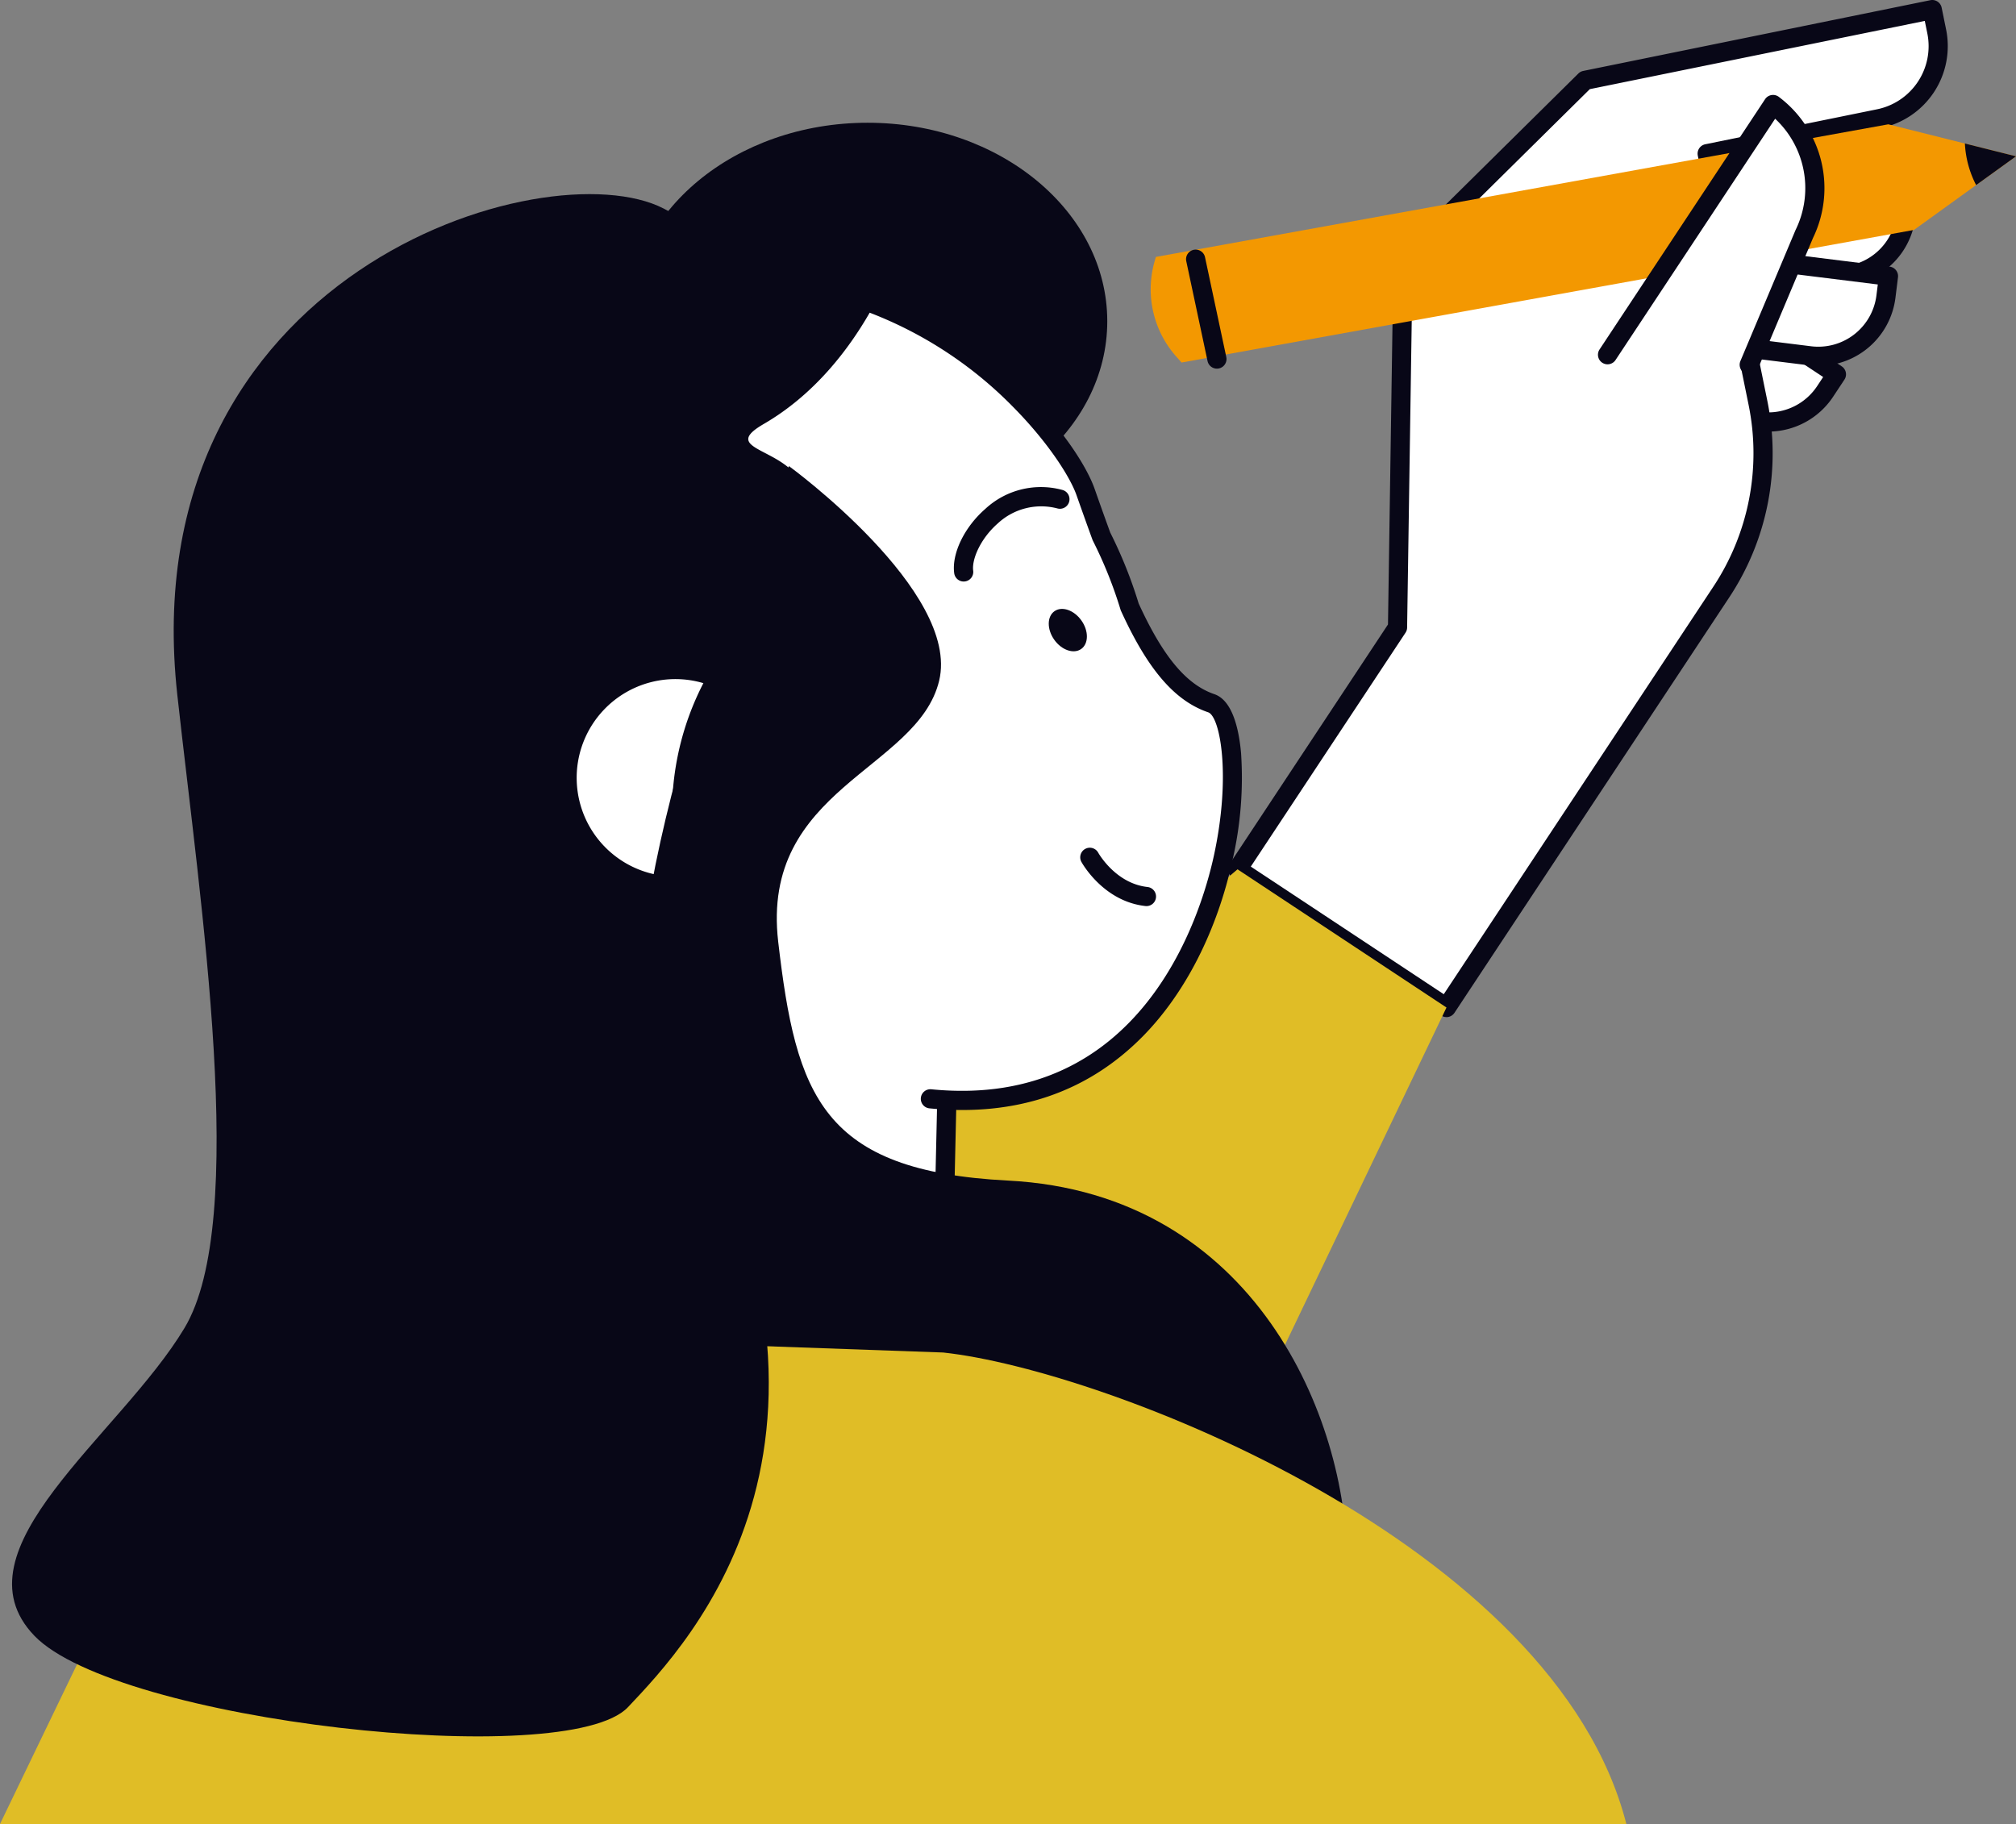 <svg id="グループ_71" data-name="グループ 71" xmlns="http://www.w3.org/2000/svg" xmlns:xlink="http://www.w3.org/1999/xlink" width="308" height="278.689" viewBox="0 0 308 278.689">
  <rect x="0" y="0" width="308" height="278.689" fill="#808080" stroke="none"/>
  <defs>
    <clipPath id="clip-path">
      <rect id="長方形_152" data-name="長方形 152" width="308" height="278.689" fill="#e0bd26"/>
    </clipPath>
  </defs>
  <g id="グループ_70" data-name="グループ 70" clip-path="url(#clip-path)">
    <path id="パス_693" data-name="パス 693" d="M39.026,48.738l26.8,17.728L64.1,69.086a10.413,10.413,0,0,1-14.43,2.942L33.879,61.587Z" transform="translate(214.739 -9.274)" fill="#fff"/>
    <path id="パス_694" data-name="パス 694" d="M55.048,74.872a11.879,11.879,0,0,0,9.926-5.321l1.733-2.622a1.464,1.464,0,0,0-.414-2.028L39.49,47.173a1.463,1.463,0,0,0-2.166.677L32.177,60.7a1.464,1.464,0,0,0,.552,1.765L48.515,72.9a11.8,11.8,0,0,0,6.534,1.968m8.409-8.337-.926,1.4a8.963,8.963,0,0,1-12.4,2.527L35.338,60.68l4.036-10.074Z" transform="translate(215.081 -8.93)" fill="#080717"/>
    <path id="パス_695" data-name="パス 695" d="M72.608,114.954,88.533,90.877a38.689,38.689,0,0,0,5.64-29.066L86.43,23.819l26.256-5.351A11.3,11.3,0,0,0,121.5,5.146l-.68-3.338L67.779,12.617,39.964,40.109,39.12,96.2,14.676,133.161,46.6,154.275Z" transform="translate(174.389 -0.344)" fill="#fff"/>
    <path id="パス_696" data-name="パス 696" d="M46.256,155.4a1.491,1.491,0,0,0,.292-.029,1.463,1.463,0,0,0,.929-.628l41.933-63.4a39.885,39.885,0,0,0,5.853-30.165l-7.45-36.557,24.822-5.058A12.774,12.774,0,0,0,122.589,4.51l-.68-3.338A1.464,1.464,0,0,0,120.181.03L67.143,10.838a1.47,1.47,0,0,0-.736.394L38.592,38.724a1.464,1.464,0,0,0-.435,1.019L37.32,95.41l-24.208,36.6a1.464,1.464,0,0,0,.414,2.028l31.923,21.115a1.464,1.464,0,0,0,.807.243m73.075-152.2.388,1.9a9.843,9.843,0,0,1-7.669,11.6L85.793,22.042a1.466,1.466,0,0,0-1.142,1.727l7.743,37.992a36.972,36.972,0,0,1-5.426,27.965L45.842,151.9,16.361,132.4,40,96.667a1.457,1.457,0,0,0,.243-.785l.835-55.5L68.155,13.62Z" transform="translate(174.733 0)" fill="#080717"/>
    <path id="パス_697" data-name="パス 697" d="M20.671,39.3l31.488-6.417.628,3.079a10.414,10.414,0,0,1-8.125,12.283L26.117,52.025Z" transform="translate(238.264 -6.257)" fill="#fff"/>
    <path id="パス_698" data-name="パス 698" d="M25.773,53.145a1.445,1.445,0,0,0,.293-.029l18.545-3.779a11.894,11.894,0,0,0,9.266-14.011l-.628-3.079a1.466,1.466,0,0,0-1.727-1.142L20.035,37.523a1.464,1.464,0,0,0-1.053,2.01l5.447,12.726a1.463,1.463,0,0,0,1.345.887m24.9-18.878.335,1.644a8.961,8.961,0,0,1-6.983,10.557L26.65,50.009l-4.27-9.977Z" transform="translate(238.608 -5.913)" fill="#080717"/>
    <path id="パス_699" data-name="パス 699" d="M24.061,47.211l31.89,3.963-.387,3.117a10.414,10.414,0,0,1-11.619,9.05L25.164,61.008Z" transform="translate(232.566 -8.983)" fill="#fff"/>
    <path id="パス_700" data-name="パス 700" d="M44.91,64.542A11.879,11.879,0,0,0,56.672,54.127l.388-3.118a1.464,1.464,0,0,0-1.273-1.632L23.9,45.414a1.464,1.464,0,0,0-1.639,1.57l1.1,13.8a1.464,1.464,0,0,0,1.279,1.335L43.421,64.45a12.122,12.122,0,0,0,1.489.092M53.974,52.1l-.207,1.666a8.951,8.951,0,0,1-9.985,7.777l-17.6-2.186-.866-10.817Z" transform="translate(232.911 -8.639)" fill="#080717"/>
    <path id="パス_701" data-name="パス 701" d="M.789,43.718l111.9-20.262,19.51,4.89L116.618,39.591,4.716,59.853l-.824-.931A15.483,15.483,0,0,1,.58,44.459Z" transform="translate(175.799 -4.463)" fill="#f39801"/>
    <path id="パス_702" data-name="パス 702" d="M1.717,33.43A15.481,15.481,0,0,1,0,27.078l7.808,1.957Z" transform="translate(300.192 -5.152)" fill="#080717"/>
    <path id="パス_703" data-name="パス 703" d="M153.675,65.284a1.533,1.533,0,0,0,.307-.032,1.464,1.464,0,0,0,1.126-1.737l-3.25-15.258a1.464,1.464,0,1,0-2.864.611l3.25,15.257a1.466,1.466,0,0,0,1.431,1.16" transform="translate(32.242 -8.962)" fill="#080717"/>
    <path id="パス_704" data-name="パス 704" d="M37.933,57.95,63.218,19.721l.188.144A15.921,15.921,0,0,1,67.989,39.5L59.581,59.485Z" transform="translate(207.665 -3.752)" fill="#fff"/>
    <path id="パス_705" data-name="パス 705" d="M59.249,60.606a1.464,1.464,0,0,0,1.35-.9l8.394-19.945a17.437,17.437,0,0,0-5.024-21.4l-.189-.146a1.465,1.465,0,0,0-2.113.354L36.382,56.8a1.463,1.463,0,1,0,2.441,1.615L63.207,21.549a14.506,14.506,0,0,1,3.138,16.964c-.013.025-.024.051-.035.077L57.9,58.573a1.466,1.466,0,0,0,1.348,2.032" transform="translate(207.995 -3.409)" fill="#080717"/>
    <path id="パス_706" data-name="パス 706" d="M224.292,280.692l45.739-95.549-31.923-21.115L107.458,274.85Z" transform="translate(-49.041 -31.211)" fill="#e0bd26"/>
    <path id="パス_707" data-name="パス 707" d="M171.46,53.488c0,16.749,16.391,30.327,36.612,30.327s36.612-13.578,36.612-30.327-16.391-30.327-36.612-30.327S171.46,36.739,171.46,53.488" transform="translate(-75.518 -4.407)" fill="#080717"/>
    <path id="パス_708" data-name="パス 708" d="M201.14,282.393l72.2-28.687,1.658-72.6-67.4-1.539Z" transform="translate(-129.862 -34.168)" fill="#fff"/>
    <path id="パス_709" data-name="パス 709" d="M200.8,283.513a1.46,1.46,0,0,0,.541-.1l72.2-28.686a1.465,1.465,0,0,0,.923-1.327l1.658-72.6a1.466,1.466,0,0,0-1.431-1.5l-67.4-1.538h-.034a1.465,1.465,0,0,0-1.461,1.372l-6.458,102.824a1.465,1.465,0,0,0,1.461,1.555m70.757-31.152L202.4,279.836l6.224-99.116,64.528,1.475Z" transform="translate(-129.518 -33.824)" fill="#080717"/>
    <path id="パス_710" data-name="パス 710" d="M193.877,182.03A66.059,66.059,0,0,1,156,150.622a64.721,64.721,0,0,1,24.088-87.517c49.553-28.61,81.787,12.117,85.328,22.14.83,2.349,1.636,4.619,2.438,6.811a67.2,67.2,0,0,1,4.317,10.771c3.432,7.526,7.221,12.927,12.466,14.722,8.032,2.747,3.681,65.015-42.88,60.441Z" transform="translate(-99.576 -10.101)" fill="#fff"/>
    <path id="パス_711" data-name="パス 711" d="M193.578,183.143a1.464,1.464,0,0,0,.445-2.859,64.439,64.439,0,0,1-37.039-30.716c-16.782-30.661-6.444-68.237,23.535-85.546,17.919-10.346,35.235-12.554,51.471-6.559a61.64,61.64,0,0,1,22.122,14.516c5.259,5.33,8.622,10.573,9.622,13.4.832,2.354,1.641,4.628,2.443,6.825a1.512,1.512,0,0,0,.068.157,66.084,66.084,0,0,1,4.224,10.536,1.306,1.306,0,0,0,.07.183c4.089,8.966,8.2,13.747,13.324,15.5,1.8.614,3.536,9.611.875,21.873-1.993,9.179-11,38.878-43.139,35.725a1.464,1.464,0,1,0-.287,2.913c13.143,1.292,24.107-2.419,32.584-11.032,6.491-6.6,11.357-16.178,13.7-26.985a56.058,56.058,0,0,0,1.283-16.306c-.32-3.561-1.287-8.007-4.072-8.959-4.285-1.466-7.854-5.74-11.568-13.857A69.093,69.093,0,0,0,268.9,91.123c-.79-2.162-1.586-4.4-2.4-6.716C264.04,77.46,251.7,61.621,233,54.717c-17.084-6.311-35.236-4.034-53.948,6.769-31.369,18.111-42.192,57.419-24.64,89.487a67.352,67.352,0,0,0,38.718,32.1,1.442,1.442,0,0,0,.445.07" transform="translate(-99.276 -9.749)" fill="#080717"/>
    <path id="パス_712" data-name="パス 712" d="M251.021,50.079c20.442-11.188,44.256-10.5,63.925-.33a71.66,71.66,0,0,0-17.829,6.817c-38.82,21.246-50.9,73.89-26.991,117.581,1.328,2.427,2.751,4.763,4.239,7.03a71.411,71.411,0,0,1-49.474-36.159c-18.756-34.27-7.058-76.775,26.131-94.939" transform="translate(-181.801 -7.974)" fill="#080717"/>
    <path id="パス_713" data-name="パス 713" d="M287.848,45.836s-5.435,18.47-20.869,27.425c-8.16,4.734,7.485,3.249,6.284,12.956-9,72.715-14.79,86.469-14.79,86.469a14.582,14.582,0,0,1-13,11.421L226.3,185.758l-6.024-17.6L210.5,92.346s39.347-56.766,77.349-46.51" transform="translate(-150.293 -8.486)" fill="#080717"/>
    <path id="パス_714" data-name="パス 714" d="M251.805,132.837a15.075,15.075,0,0,1,15.212-4.079,42.923,42.923,0,0,0-3.642,29.531,15.08,15.08,0,0,1-11.57-25.451" transform="translate(-159.556 -24.383)" fill="#fff"/>
    <path id="パス_715" data-name="パス 715" d="M172.387,168.87a1.464,1.464,0,0,0,.159-2.919c-4.906-.541-7.514-5.209-7.54-5.257a1.464,1.464,0,0,0-2.568,1.406c.135.246,3.383,6.053,9.788,6.76a1.368,1.368,0,0,0,.162.009" transform="translate(2.768 -30.432)" fill="#080717"/>
    <path id="パス_716" data-name="パス 716" d="M180.083,106.332a1.48,1.48,0,0,0,.2-.014,1.465,1.465,0,0,0,1.256-1.646c-.233-1.73,1.113-4.905,3.768-7.226a9.743,9.743,0,0,1,9.1-2.28,1.464,1.464,0,0,0,.777-2.823,12.486,12.486,0,0,0-11.8,2.9c-3.2,2.791-5.146,6.83-4.743,9.821a1.465,1.465,0,0,0,1.449,1.269" transform="translate(-32.858 -17.484)" fill="#080717"/>
    <path id="パス_717" data-name="パス 717" d="M176.14,119.6c1.129,1.594,2.973,2.226,4.12,1.414s1.161-2.762.032-4.355-2.973-2.226-4.12-1.414-1.161,2.762-.032,4.355" transform="translate(-15.076 -21.86)" fill="#080717"/>
    <path id="パス_718" data-name="パス 718" d="M150.072,87.946s26.229,19.126,22.951,32.786-27.322,16.393-24.59,39.89,6.637,35.026,35.1,36.485c37.971,1.947,51.782,36.738,51.782,58.049S138.05,224.01,138.05,224.01s-33.332-34.426,12.022-136.064" transform="translate(-29.54 -16.734)" fill="#080717"/>
    <path id="パス_719" data-name="パス 719" d="M321.987,326.35c-10.912-42.839-79.634-69.39-104.379-72.047l-107.5-3.823-36.6,75.871Z" transform="translate(-73.513 -47.661)" fill="#e0bd26"/>
    <path id="パス_720" data-name="パス 720" d="M334.891,38.838c-18.033-9.289-81.42,9.836-74.316,74.316,3.533,32.064,10.929,80.327,1.093,96.72s-35.518,33.88-22.951,46.994,81.42,20.764,90.709,10.929,40.437-42.076,4.918-101.638,1.093-89.069,4.918-91.256,22.079-22.439-4.372-36.065" transform="translate(-233.484 -6.97)" fill="#080717"/>
  </g>
</svg>
